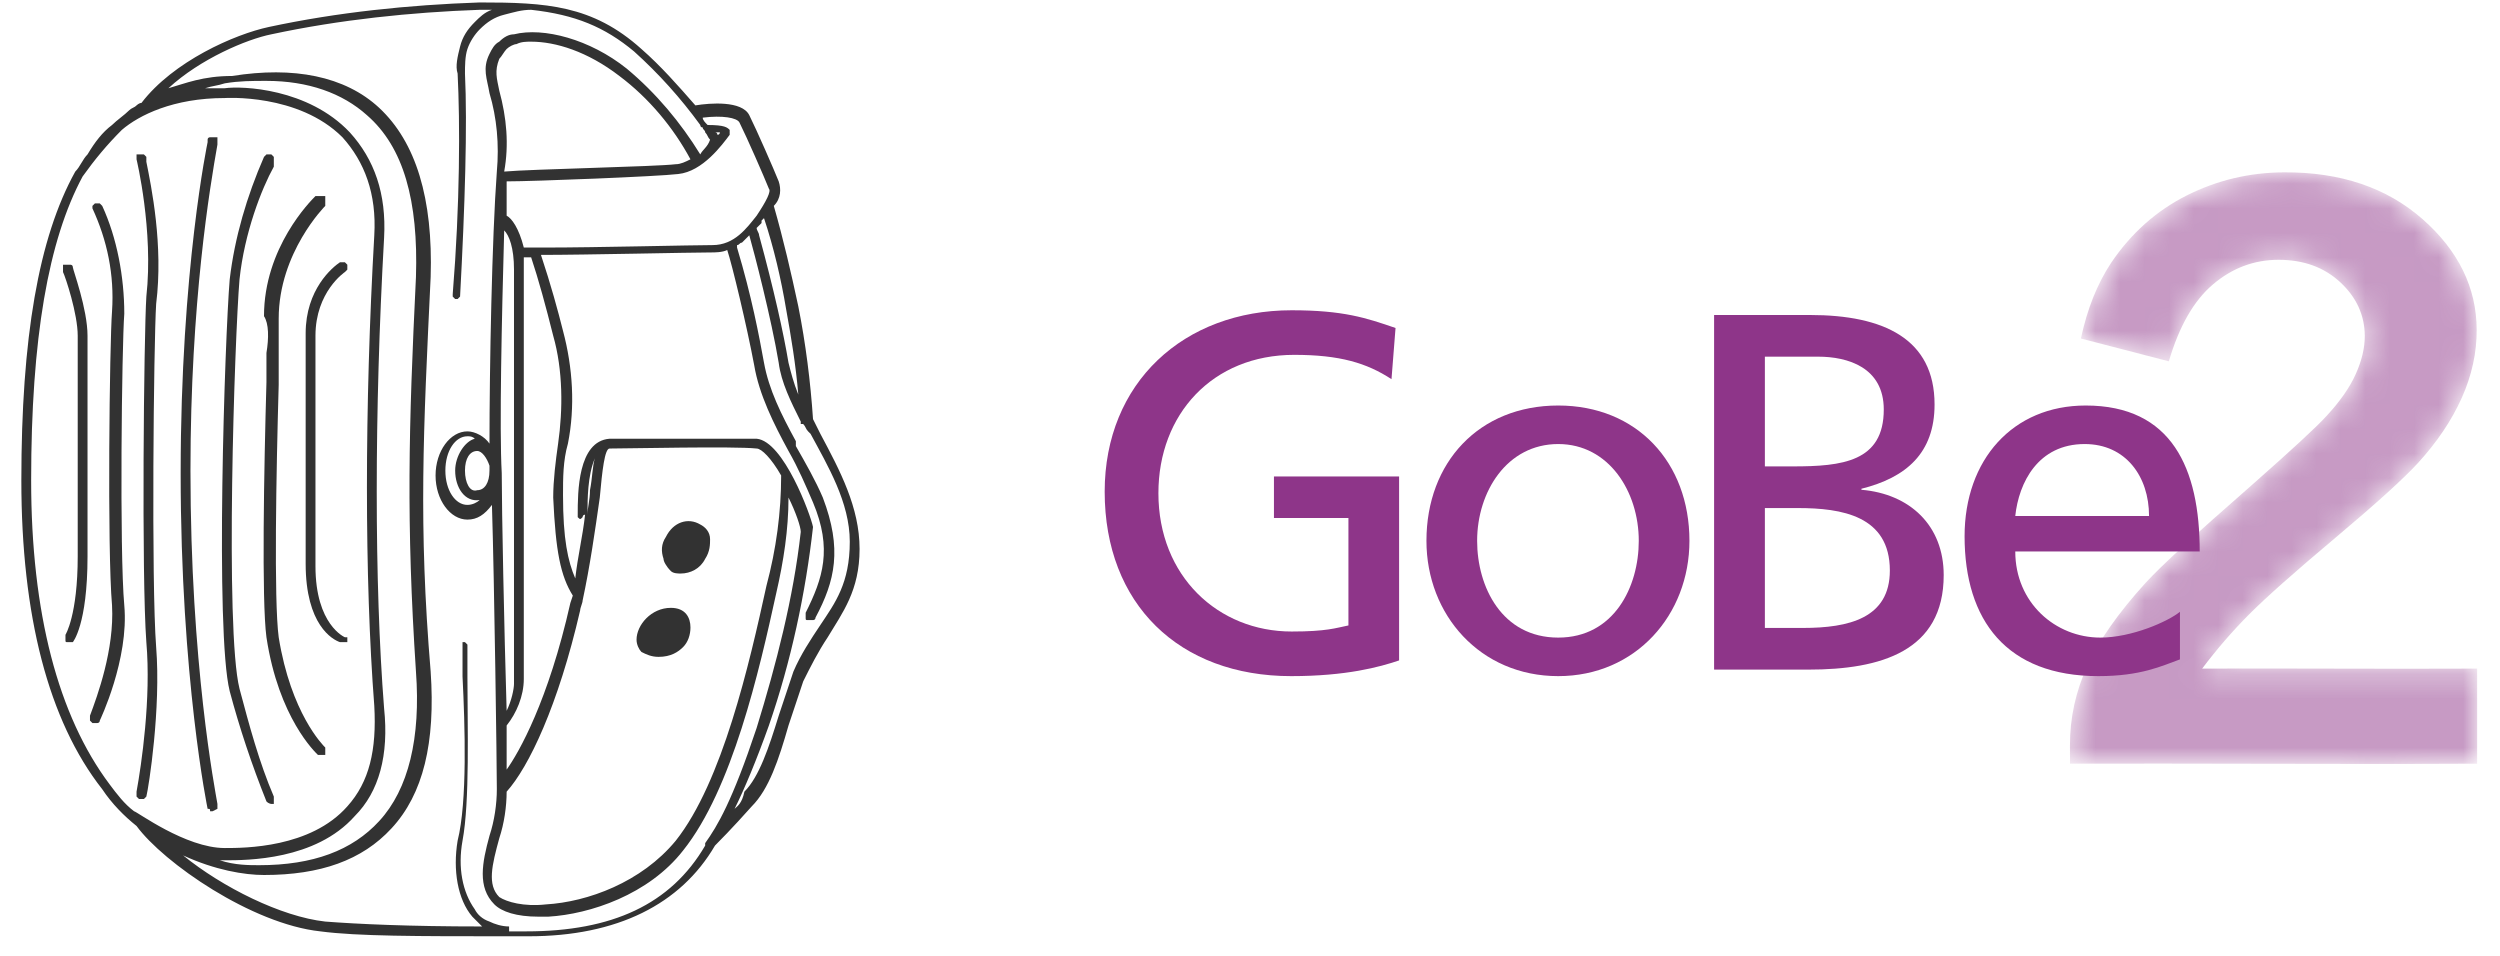 <?xml version="1.0" encoding="UTF-8"?> <svg xmlns="http://www.w3.org/2000/svg" width="102" height="39" viewBox="0 0 102 39" fill="none"><g clip-path="url(#clip0_1325_18469)"><path d="M27.372 23.3C27.471 23.4 27.672 23.4 27.771 23.4C28.172 23.4 28.572 23.2 28.771 22.8C28.971 22.5 28.971 22.2 28.971 22C28.971 21.7 28.771 21.5 28.572 21.4C28.072 21.1 27.471 21.3 27.172 21.9C26.971 22.2 26.971 22.5 27.072 22.8C27.072 22.9 27.172 23.1 27.372 23.3Z" fill="#323232"></path><path d="M26.871 26.8C27.371 26.8 27.671 26.6 27.871 26.4C28.071 26.2 28.171 25.9 28.171 25.6C28.171 25.2 27.971 24.8 27.371 24.8C26.571 24.8 25.971 25.5 25.971 26.1C25.971 26.3 26.071 26.5 26.171 26.6C26.371 26.7 26.571 26.8 26.871 26.8Z" fill="#323232"></path><path d="M8.571 33.1C8.671 33.1 8.671 33.1 8.671 33.1C8.871 33 8.871 33 8.871 33C8.871 33 8.871 33 8.871 32.9V32.8C8.771 32.2 7.771 27.1 7.771 19.2C7.771 12.3 8.571 7.6 8.871 5.9C8.871 5.8 8.871 5.8 8.871 5.8C8.871 5.8 8.871 5.8 8.871 5.7V5.6H8.771C8.671 5.6 8.671 5.6 8.571 5.6C8.571 5.6 8.471 5.6 8.471 5.7C8.471 5.7 8.471 5.7 8.471 5.8C8.471 5.8 7.371 11 7.371 19.3C7.371 27.7 8.471 33 8.471 33C8.571 33 8.571 33 8.571 33.1Z" fill="#323232"></path><path d="M5.571 32.3C5.571 32.4 5.571 32.4 5.571 32.3C5.571 32.4 5.571 32.4 5.571 32.4C5.571 32.4 5.571 32.4 5.571 32.5L5.671 32.6C5.671 32.6 5.671 32.6 5.771 32.6C5.771 32.6 5.771 32.6 5.871 32.6L5.971 32.5C6.071 32.1 6.571 28.9 6.371 26.4C6.171 23.8 6.271 14 6.371 12.4C6.671 10 6.171 7.6 5.971 6.6V6.5C5.971 6.5 5.971 6.5 5.971 6.4C5.971 6.4 5.971 6.4 5.871 6.3C5.871 6.3 5.771 6.3 5.671 6.3H5.571V6.4C5.571 6.4 5.571 6.4 5.571 6.5C5.571 6.5 6.271 9.4 5.971 12.1C5.871 13.7 5.771 23.5 5.971 26.2C6.171 28.5 5.771 31.2 5.571 32.3Z" fill="#323232"></path><path d="M10.872 32.7C10.972 32.8 11.072 32.8 11.072 32.8H11.172C11.172 32.8 11.172 32.8 11.172 32.7C11.172 32.6 11.172 32.6 11.172 32.6V32.5C10.572 31.1 10.172 29.6 9.772 28.1C9.172 25.7 9.572 13.8 9.772 11.4C9.972 9.5 10.672 7.7 11.172 6.8V6.7C11.172 6.7 11.172 6.7 11.172 6.6V6.5V6.4C11.172 6.4 11.172 6.4 11.072 6.3H10.972H10.872C10.872 6.3 10.872 6.3 10.772 6.4C10.072 8 9.572 9.7 9.372 11.4C9.172 13.8 8.772 25.8 9.372 28.2C9.772 29.7 10.272 31.2 10.872 32.7Z" fill="#323232"></path><path d="M4.171 8.4L4.071 8.3C3.971 8.3 3.971 8.3 3.871 8.3L3.771 8.4V8.5C4.371 9.8 4.671 11.2 4.571 12.7C4.471 14 4.371 22.4 4.571 24.7C4.671 26.5 3.971 28.4 3.671 29.2V29.3C3.671 29.3 3.671 29.3 3.671 29.4L3.771 29.5C3.771 29.5 3.771 29.5 3.871 29.5H3.971C3.971 29.5 4.071 29.5 4.071 29.4C4.071 29.4 5.271 26.9 5.071 24.7C4.871 22.5 4.971 14.1 5.071 12.8C5.071 11.3 4.771 9.7 4.171 8.4Z" fill="#323232"></path><path d="M3.571 13.7C3.571 12.6 2.971 11 2.971 10.9C2.971 10.8 2.871 10.8 2.871 10.8C2.871 10.8 2.771 10.8 2.671 10.8C2.671 10.8 2.671 10.8 2.571 10.8C2.571 10.8 2.571 10.8 2.571 10.9C2.571 10.9 2.571 10.9 2.571 11V11.1C2.671 11.3 3.171 12.8 3.171 13.7V22.7C3.171 25.1 2.671 25.9 2.671 25.9C2.671 25.9 2.671 25.9 2.671 26V26.1C2.671 26.2 2.671 26.2 2.771 26.2H2.871C2.871 26.2 2.871 26.2 2.971 26.2C2.971 26.2 3.571 25.5 3.571 22.7V13.7Z" fill="#323232"></path><path d="M10.871 14.4V15.6C10.771 19.1 10.671 24.5 10.871 26C11.371 29.3 12.871 30.7 12.971 30.8H13.071H13.171C13.171 30.8 13.171 30.8 13.271 30.8C13.271 30.8 13.271 30.8 13.271 30.7V30.6V30.5C13.171 30.4 11.871 29.1 11.371 26C11.171 24.5 11.271 19.2 11.371 15.7V15.6C11.371 14.4 11.371 13.5 11.371 13C11.371 10.3 13.271 8.4 13.271 8.4C13.271 8.4 13.271 8.4 13.271 8.3V8.2C13.271 8.2 13.271 8.2 13.271 8.1V8C13.271 8 13.271 8 13.171 8H13.071H12.971C12.971 8 12.971 8 12.871 8C12.671 8.2 10.771 10.1 10.771 12.9C10.971 13.2 10.971 13.8 10.871 14.4Z" fill="#323232"></path><path d="M12.471 23C12.471 25.5 13.571 26.1 13.871 26.2H13.971C13.971 26.2 13.971 26.2 14.071 26.2H14.171V26.1V26C14.171 26 14.171 26 14.071 26C14.071 26 12.871 25.5 12.871 23.1V13.7C12.871 11.9 14.071 11.1 14.071 11.1L14.171 11C14.171 10.9 14.171 10.9 14.171 10.8L14.071 10.7C13.971 10.7 13.971 10.7 13.871 10.7C13.571 10.9 12.471 11.8 12.471 13.6V23Z" fill="#323232"></path><path d="M33.471 17.7C33.371 17.5 33.271 17.3 33.171 17.1C33.071 15.6 32.871 14 32.571 12.5C32.271 11.1 31.971 9.8 31.571 8.4C31.871 8.1 31.871 7.7 31.771 7.4C31.571 6.9 30.871 5.3 30.571 4.7C30.271 4.1 28.971 4.2 28.371 4.3C27.671 3.5 26.971 2.7 26.171 2C24.171 0.2 22.271 0.1 19.571 0.1C16.671 0.2 13.771 0.5 10.971 1.1C9.571 1.4 7.071 2.5 5.771 4.2C5.671 4.2 5.571 4.3 5.571 4.3C5.471 4.4 5.371 4.4 5.271 4.5C5.071 4.7 4.771 4.9 4.571 5.1C4.171 5.4 3.871 5.8 3.571 6.3C3.371 6.5 3.271 6.8 3.071 7C1.571 9.7 0.871 13.8 0.871 19.6C0.871 25.1 1.971 29.4 4.171 32.2C4.571 32.8 5.071 33.3 5.571 33.7C6.671 35.2 10.271 37.7 13.071 38C14.571 38.2 17.071 38.2 20.571 38.2H20.671C20.771 38.2 20.771 38.2 20.871 38.2C20.871 38.2 20.871 38.2 20.971 38.2H21.571C25.171 38.2 27.771 36.9 29.171 34.5C29.271 34.4 29.871 33.8 30.671 32.9C31.371 32.2 31.771 31 32.171 29.6C32.371 29 32.571 28.4 32.771 27.8C33.071 27.2 33.371 26.6 33.771 26C34.371 25 35.071 24.1 35.071 22.4C35.071 20.7 34.271 19.2 33.471 17.7ZM23.271 24.6C22.371 28.6 21.171 30.7 20.671 31.4C20.671 31 20.671 30.3 20.671 29.6C21.071 29.1 21.371 28.4 21.371 27.7V26C21.371 24.7 21.371 23 21.371 21.1V20.2C21.371 16.1 21.371 11.8 21.371 10.9C21.371 10.8 21.371 10.8 21.371 10.7V10.6V10.5H21.671C21.971 11.4 22.271 12.5 22.571 13.7C22.971 15.1 22.971 16.7 22.771 18.1C22.671 18.8 22.571 19.6 22.571 20.3C22.671 22.5 22.871 23.5 23.371 24.3L23.271 24.6ZM20.671 29C20.571 25.7 20.471 20.8 20.471 19.3C20.371 17.5 20.471 13 20.571 9.4C20.771 9.6 20.971 10.1 20.971 11C20.971 12 20.971 16.7 20.971 20.9V21.7C20.971 23.4 20.971 25 20.971 26.2V27.9C20.971 28.1 20.871 28.6 20.671 29ZM20.371 3.7C20.271 3.2 20.171 2.9 20.371 2.4C20.471 2.3 20.571 2.1 20.671 2C20.771 1.9 20.971 1.8 21.071 1.8C21.271 1.7 21.471 1.7 21.671 1.7C22.671 1.7 23.971 2.1 25.271 3.1C26.471 4 27.471 5.2 28.171 6.5C27.971 6.6 27.771 6.7 27.571 6.7C26.771 6.8 21.671 6.9 20.571 7C20.771 5.9 20.671 4.8 20.371 3.7ZM29.371 5.4C29.371 5.4 29.371 5.5 29.271 5.5C29.271 5.5 29.271 5.4 29.171 5.4C29.271 5.4 29.271 5.4 29.371 5.4ZM24.871 18.3C25.571 18.3 29.971 18.2 30.871 18.3C31.071 18.3 31.471 18.7 31.871 19.4C31.871 20.9 31.671 22.4 31.271 23.9C30.571 27.1 29.471 31.9 27.571 34.3C26.171 36 23.971 36.8 22.271 36.9C21.371 37 20.671 36.8 20.371 36.6C19.871 36.1 20.071 35.3 20.371 34.2C20.571 33.6 20.671 32.9 20.671 32.3C21.571 31.3 22.771 28.8 23.671 24.9C23.671 24.8 23.771 24.6 23.771 24.5C24.071 23.1 24.271 21.7 24.471 20.3C24.571 19.2 24.671 18.3 24.871 18.3ZM32.171 14.8C31.971 13.6 31.571 11.8 30.971 9.6C30.971 9.5 30.871 9.4 30.871 9.3C30.971 9.2 30.971 9.2 31.071 9.1V9L31.171 8.9C31.571 10.1 31.871 11.4 32.071 12.6C32.271 13.7 32.471 14.9 32.571 16.1C32.371 15.6 32.271 15.2 32.171 14.8ZM30.871 8.8C30.471 9.3 29.971 10 29.071 10C28.271 10 24.271 10.1 22.271 10.1H21.871C21.871 10.1 21.871 10.1 21.771 10.1H21.371C21.171 9.3 20.871 8.9 20.671 8.8C20.671 8.5 20.671 8.3 20.671 8V7.4C21.771 7.4 26.871 7.2 27.671 7.1C28.671 7 29.471 5.9 29.771 5.5V5.4C29.771 5.3 29.771 5.3 29.771 5.3C29.671 5.2 29.571 5.1 28.871 5.1C28.771 5 28.671 4.9 28.671 4.8C29.471 4.7 30.071 4.8 30.171 5C30.471 5.6 31.171 7.2 31.371 7.7C31.471 7.8 31.271 8.2 30.871 8.8ZM18.971 19.2C18.971 18.7 19.171 18.4 19.471 18.4C19.671 18.4 19.871 18.7 19.971 19V19.1V19.2C19.971 19.7 19.771 20 19.471 20C19.171 20.1 18.971 19.7 18.971 19.2ZM18.571 19.2C18.571 19.9 18.971 20.5 19.571 20.4C19.471 20.5 19.271 20.6 19.071 20.6C18.571 20.6 18.171 20 18.171 19.2C18.171 18.4 18.571 17.8 19.071 17.8C19.171 17.8 19.271 17.8 19.371 17.9C18.971 18 18.571 18.6 18.571 19.2ZM23.971 21V20.9C23.971 20.4 23.971 19.4 24.271 18.7C24.171 19 24.171 19.5 24.071 20C24.071 20.4 23.971 20.7 23.971 21C23.971 21.1 23.971 21.1 23.971 21ZM9.171 3.4C9.771 3.3 10.271 3.3 10.871 3.3C12.571 3.3 13.971 3.8 14.971 4.7C16.471 6 17.071 8.2 16.971 11.3C16.671 17.5 16.571 21.3 16.971 27.4C17.171 30.1 16.671 32.2 15.471 33.5C14.371 34.7 12.771 35.3 10.571 35.3C10.171 35.3 9.571 35.3 8.971 35.1C9.071 35.1 9.071 35.1 9.171 35.1C10.071 35.1 12.871 35.1 14.471 33.3C15.471 32.3 15.871 30.8 15.671 28.9C15.271 23.8 15.271 16.8 15.671 9.7C15.771 7.9 15.271 6.5 14.271 5.4C12.571 3.6 9.871 3.5 9.171 3.6C8.871 3.6 8.671 3.6 8.371 3.6C8.671 3.5 8.871 3.5 9.171 3.4ZM13.971 5.6C14.871 6.6 15.371 7.9 15.271 9.6C14.871 16.6 14.871 23.6 15.271 28.8C15.371 30.6 15.071 31.9 14.171 32.9C12.671 34.6 9.971 34.6 9.171 34.6C7.571 34.6 5.571 33.1 5.471 33.1C5.071 32.8 4.771 32.4 4.471 32C2.371 29.2 1.271 25 1.271 19.6C1.271 13.8 1.971 9.8 3.371 7.2C3.871 6.5 4.371 5.9 4.971 5.3C5.671 4.7 7.071 4 9.171 4C9.171 4 12.171 3.8 13.971 5.6ZM20.771 37.8C20.471 37.8 20.171 37.7 19.971 37.6C19.671 37.5 19.471 37.3 19.371 37.1C18.871 36.4 18.671 35.4 18.871 34.3C19.171 32.7 19.071 29.6 19.071 27.6V26.6C19.071 26.5 19.071 26.4 19.071 26.3L18.971 26.2C18.971 26.2 18.971 26.2 18.871 26.2C18.871 26.2 18.871 26.2 18.871 26.3V26.4C18.871 26.7 18.871 27.2 18.871 27.6C18.971 29.6 19.071 32.7 18.671 34.3C18.471 35.5 18.671 36.7 19.271 37.4C19.371 37.5 19.371 37.5 19.471 37.6C19.571 37.7 19.571 37.7 19.671 37.8C16.671 37.8 14.571 37.7 13.271 37.6C11.471 37.4 9.071 36.2 7.471 34.9C8.771 35.5 9.971 35.7 10.771 35.7C13.071 35.7 14.771 35.1 15.971 33.8C17.271 32.4 17.771 30.3 17.571 27.4C17.071 21.4 17.271 17.6 17.571 11.3C17.671 8.1 16.971 5.8 15.471 4.4C14.071 3.1 11.971 2.7 9.471 3.1C8.271 3.1 7.571 3.4 6.871 3.6C8.171 2.4 10.071 1.6 11.071 1.4C13.871 0.8 16.771 0.5 19.571 0.4C19.771 0.4 19.871 0.4 20.071 0.4C19.771 0.5 19.571 0.7 19.371 0.9C19.071 1.2 18.871 1.5 18.771 1.9C18.671 2.3 18.571 2.7 18.671 3C18.771 5 18.771 8.3 18.471 12V12.1C18.471 12.1 18.471 12.1 18.571 12.2C18.671 12.2 18.671 12.2 18.671 12.2L18.771 12.1C18.971 8.4 19.071 5.1 18.971 3C18.971 2.7 18.971 2.3 19.071 2C19.171 1.7 19.371 1.4 19.571 1.2C19.871 0.9 20.171 0.7 20.571 0.6C20.971 0.5 21.271 0.4 21.671 0.4C23.471 0.6 24.671 1.1 25.871 2.1C26.871 3 27.771 4 28.571 5.1C28.571 5.1 28.571 5.2 28.671 5.2C28.671 5.3 28.771 5.3 28.771 5.4C28.871 5.5 28.871 5.6 28.971 5.7C28.871 6 28.671 6.1 28.571 6.3C27.771 5 26.771 3.8 25.571 2.8C24.071 1.6 22.171 1.1 20.971 1.4C20.771 1.4 20.571 1.5 20.371 1.7C20.171 1.8 20.071 2 19.971 2.2C19.671 2.8 19.871 3.2 19.971 3.8C20.271 4.8 20.371 5.9 20.271 7C20.071 9.7 19.971 15 19.971 18.1C19.771 17.8 19.371 17.6 19.071 17.6C18.371 17.6 17.771 18.4 17.771 19.4C17.771 20.4 18.371 21.2 19.071 21.2C19.471 21.2 19.771 21 20.071 20.6C20.171 23.8 20.271 31.3 20.271 32.2C20.271 32.8 20.171 33.5 19.971 34.1C19.671 35.2 19.471 36.2 20.171 36.9C20.471 37.2 21.071 37.4 21.971 37.4C22.071 37.4 22.271 37.4 22.371 37.4C24.071 37.3 26.471 36.5 27.871 34.7C29.871 32.2 30.971 27.4 31.671 24.2C31.971 22.9 32.171 21.6 32.171 20.3C32.471 20.9 32.671 21.5 32.671 21.7C32.371 24.4 31.671 27.1 30.871 29.7C29.871 32.7 29.271 33.7 28.771 34.4C28.771 34.4 28.771 34.4 28.771 34.5C27.371 36.9 24.971 38 21.471 38H20.771V37.8ZM29.971 33C30.371 32.2 30.871 31 31.371 29.6C32.271 27 32.871 24.2 33.171 21.5C33.071 21 31.971 18 30.871 17.9C30.471 17.9 29.471 17.9 28.371 17.9C26.871 17.9 25.171 17.9 24.871 17.9C23.571 18 23.571 20.1 23.571 21C23.571 21 23.571 21 23.571 21.1C23.671 21.2 23.671 21.2 23.771 21.1C23.771 21.1 23.771 21 23.871 21C23.771 21.9 23.571 22.7 23.471 23.6C23.171 22.9 22.971 22 22.971 20.2C22.971 19.5 22.971 18.8 23.171 18.1C23.471 16.6 23.371 15 22.971 13.5C22.771 12.7 22.471 11.6 22.071 10.4C23.871 10.4 28.171 10.3 28.971 10.3C29.171 10.3 29.471 10.3 29.671 10.2C29.871 10.8 30.471 13.3 30.771 14.9C30.971 16.1 31.571 17.3 32.171 18.4C32.571 19.1 32.871 19.8 33.171 20.5C33.971 22.4 33.571 23.6 32.871 25C32.871 25 32.871 25.1 32.871 25.2C32.871 25.3 32.871 25.3 32.971 25.3H33.071C33.071 25.3 33.071 25.3 33.171 25.3C33.171 25.3 33.271 25.3 33.271 25.2C34.071 23.7 34.371 22.4 33.571 20.3C33.271 19.6 32.871 18.9 32.471 18.2V18C31.871 16.9 31.371 15.9 31.171 14.8C30.971 13.7 30.671 12.1 30.071 10.1V10C30.171 10 30.171 9.9 30.271 9.9C30.371 9.8 30.371 9.8 30.471 9.7L30.571 9.6C30.771 10.3 31.471 13 31.771 14.8C31.871 15.6 32.271 16.4 32.671 17.2V17.3C32.671 17.3 32.671 17.3 32.771 17.3C32.871 17.4 32.871 17.5 32.971 17.6L33.071 17.7C33.771 19 34.671 20.5 34.671 22.1C34.671 23.8 34.071 24.6 33.471 25.5C33.071 26.1 32.671 26.7 32.371 27.4C32.171 28 31.971 28.6 31.771 29.2C31.371 30.5 30.971 31.7 30.371 32.3C30.271 32.8 30.071 32.9 29.971 33Z" fill="#323232"></path></g><g opacity="0.497"><mask id="mask0_1325_18469" style="mask-type:luminance" maskUnits="userSpaceOnUse" x="84" y="7" width="18" height="25"><path fill-rule="evenodd" clip-rule="evenodd" d="M98.866 27.285L98.397 27.285C98.85 27.285 99.302 27.285 99.754 27.283C99.822 27.283 99.889 27.283 99.957 27.283L100.177 27.282L101.067 27.278C101.069 27.753 101.069 28.23 101.068 28.708L101.069 28.065C101.069 28.443 101.068 28.822 101.067 29.202C101.066 29.401 101.066 29.6 101.065 29.799L101.065 30.312C101.065 30.593 101.065 30.875 101.067 31.155L101.067 31.159L99.598 31.165C99.125 31.166 98.653 31.167 98.18 31.168L99.077 31.166C98.482 31.168 97.886 31.169 97.29 31.169L97.29 31.169L96.754 31.169L96.871 31.169C95.992 31.169 95.112 31.168 94.233 31.166C93.49 31.165 92.748 31.163 92.005 31.162C91.442 31.161 90.878 31.159 90.315 31.158L92.005 31.162C91.185 31.16 90.365 31.158 89.545 31.157C89.239 31.157 88.932 31.156 88.626 31.156C88.351 31.155 88.076 31.155 87.801 31.155L87.162 31.155L86.672 31.155C86.481 31.155 86.291 31.155 86.1 31.155L85.809 31.156L84.456 31.159C84.456 30.912 84.455 30.665 84.454 30.417L84.454 30.373L84.455 30.279C84.455 30.244 84.456 30.21 84.457 30.176L84.456 30.232C84.457 30.192 84.458 30.153 84.459 30.113L84.457 30.176C84.458 30.132 84.46 30.088 84.462 30.044L84.459 30.113C84.46 30.08 84.462 30.047 84.463 30.014L84.462 30.044C84.463 30.006 84.466 29.968 84.468 29.93L84.463 30.014C84.465 29.973 84.468 29.932 84.47 29.891L84.468 29.93C84.47 29.892 84.473 29.853 84.475 29.814L84.47 29.891C84.473 29.849 84.476 29.807 84.479 29.765L84.475 29.814C84.478 29.777 84.481 29.739 84.485 29.702L84.479 29.765C84.483 29.727 84.486 29.689 84.49 29.652L84.485 29.702C84.488 29.664 84.492 29.626 84.496 29.588L84.49 29.652C84.493 29.611 84.498 29.57 84.502 29.529L84.496 29.588C84.5 29.548 84.504 29.509 84.509 29.469L84.502 29.529C84.506 29.493 84.511 29.457 84.515 29.422L84.509 29.469C84.514 29.431 84.519 29.394 84.524 29.357L84.515 29.422C84.52 29.38 84.526 29.339 84.532 29.297L84.524 29.357C84.529 29.319 84.534 29.281 84.54 29.243L84.532 29.297C84.537 29.26 84.543 29.222 84.549 29.185L84.54 29.243C84.546 29.205 84.552 29.168 84.558 29.131L84.549 29.185C84.555 29.146 84.562 29.107 84.569 29.068L84.558 29.131C84.564 29.092 84.571 29.054 84.578 29.015L84.569 29.068C84.575 29.032 84.582 28.995 84.589 28.959L84.578 29.015C84.585 28.975 84.593 28.936 84.601 28.896L84.589 28.959C84.596 28.921 84.603 28.883 84.611 28.845L84.601 28.896C84.609 28.858 84.617 28.82 84.625 28.781L84.611 28.845C84.619 28.807 84.627 28.769 84.636 28.732L84.625 28.781C84.632 28.746 84.64 28.71 84.649 28.674L84.636 28.732C84.644 28.693 84.653 28.654 84.662 28.615L84.649 28.674C84.657 28.636 84.666 28.598 84.676 28.56L84.662 28.615C84.672 28.576 84.681 28.538 84.691 28.499L84.676 28.56C84.684 28.527 84.693 28.493 84.701 28.46L84.691 28.499C84.701 28.46 84.712 28.421 84.722 28.381L84.701 28.46C84.71 28.426 84.719 28.392 84.729 28.358L84.729 28.358C84.753 28.269 84.78 28.181 84.808 28.092L84.783 28.172C84.795 28.132 84.807 28.092 84.82 28.053L84.808 28.092C84.819 28.057 84.83 28.021 84.842 27.986L84.82 28.053C84.832 28.017 84.843 27.981 84.855 27.945L84.842 27.986C84.853 27.952 84.865 27.917 84.877 27.883L84.855 27.945C84.868 27.907 84.881 27.87 84.895 27.832L84.877 27.883C84.889 27.847 84.902 27.812 84.915 27.776L84.895 27.832C84.908 27.794 84.921 27.757 84.935 27.719L84.915 27.776C84.928 27.74 84.941 27.703 84.955 27.667L84.955 27.667C85.018 27.501 85.087 27.335 85.162 27.171C85.638 26.13 86.43 25 87.54 23.781C87.635 23.677 87.749 23.558 87.883 23.423L87.958 23.348C88.701 22.608 89.987 21.439 91.816 19.841C93.495 18.362 94.525 17.41 94.908 16.986C95.466 16.387 95.869 15.81 96.116 15.258C96.156 15.169 96.192 15.081 96.226 14.994C96.244 14.945 96.262 14.896 96.278 14.848C96.282 14.837 96.286 14.827 96.29 14.816C96.292 14.809 96.294 14.801 96.297 14.794C96.304 14.771 96.311 14.749 96.318 14.726C96.321 14.72 96.323 14.713 96.325 14.705C96.331 14.686 96.336 14.667 96.342 14.649C96.346 14.635 96.35 14.621 96.353 14.608C96.359 14.59 96.363 14.572 96.368 14.554C96.371 14.545 96.373 14.536 96.375 14.527C96.387 14.48 96.398 14.434 96.408 14.389C96.41 14.379 96.412 14.369 96.414 14.358C96.418 14.342 96.421 14.325 96.424 14.309C96.426 14.298 96.428 14.288 96.43 14.277C96.433 14.261 96.436 14.244 96.439 14.227C96.441 14.214 96.443 14.201 96.445 14.189C96.448 14.169 96.451 14.15 96.454 14.13C96.454 14.126 96.455 14.121 96.456 14.116C96.458 14.097 96.46 14.079 96.463 14.06C96.464 14.05 96.465 14.04 96.466 14.03C96.468 14.012 96.469 13.995 96.471 13.977C96.472 13.967 96.473 13.957 96.474 13.947C96.475 13.932 96.476 13.916 96.477 13.901C96.478 13.89 96.478 13.879 96.479 13.868C96.479 13.855 96.48 13.843 96.481 13.83C96.481 13.815 96.481 13.8 96.482 13.786C96.482 13.774 96.482 13.762 96.483 13.75L96.483 13.715V13.704C96.478 12.86 96.145 12.13 95.483 11.516L95.472 11.507L95.427 11.465C95.351 11.398 95.273 11.335 95.192 11.275C95.184 11.269 95.175 11.262 95.167 11.256C95.155 11.248 95.143 11.239 95.132 11.231C95.124 11.226 95.116 11.22 95.108 11.214C95.095 11.206 95.083 11.197 95.071 11.189C95.064 11.185 95.057 11.18 95.051 11.176C95.015 11.152 94.98 11.13 94.944 11.108C94.936 11.103 94.928 11.099 94.92 11.094C94.907 11.086 94.893 11.078 94.879 11.07C94.873 11.066 94.867 11.063 94.861 11.059C94.845 11.051 94.83 11.042 94.814 11.034C94.806 11.029 94.798 11.025 94.79 11.02C94.776 11.013 94.762 11.006 94.749 10.999C94.741 10.995 94.734 10.991 94.726 10.987C94.712 10.98 94.697 10.972 94.682 10.965C94.674 10.962 94.667 10.958 94.66 10.954C94.644 10.947 94.628 10.939 94.612 10.932C94.605 10.929 94.597 10.926 94.59 10.922C94.577 10.916 94.563 10.91 94.549 10.904C94.539 10.9 94.529 10.896 94.519 10.891C94.503 10.884 94.487 10.878 94.471 10.871C94.467 10.87 94.464 10.869 94.46 10.867C94.442 10.86 94.423 10.852 94.404 10.845C94.398 10.843 94.392 10.841 94.386 10.838C94.367 10.831 94.349 10.825 94.33 10.818C94.323 10.816 94.317 10.813 94.311 10.811C94.296 10.806 94.281 10.801 94.266 10.796C94.257 10.793 94.248 10.79 94.239 10.787C94.22 10.781 94.2 10.775 94.181 10.769C94.178 10.768 94.176 10.768 94.173 10.767C94.154 10.761 94.135 10.755 94.115 10.75C94.106 10.747 94.097 10.745 94.087 10.742C94.073 10.738 94.059 10.734 94.045 10.731C94.035 10.728 94.024 10.725 94.013 10.723C93.996 10.718 93.979 10.714 93.962 10.71C93.954 10.708 93.947 10.707 93.939 10.705C93.923 10.701 93.907 10.697 93.891 10.694C93.882 10.692 93.873 10.69 93.864 10.688C93.843 10.684 93.823 10.68 93.803 10.676C93.799 10.675 93.795 10.674 93.791 10.674C93.772 10.67 93.752 10.666 93.732 10.663C93.724 10.662 93.716 10.66 93.708 10.659C93.686 10.655 93.664 10.652 93.642 10.648C93.64 10.648 93.638 10.648 93.635 10.647C93.613 10.644 93.591 10.641 93.569 10.638C93.563 10.637 93.557 10.636 93.551 10.636C93.528 10.633 93.506 10.63 93.483 10.628L93.476 10.627L93.445 10.624C93.434 10.622 93.422 10.621 93.411 10.62C93.403 10.62 93.394 10.619 93.386 10.618C93.363 10.616 93.34 10.614 93.317 10.612C93.313 10.612 93.309 10.612 93.306 10.612C93.287 10.61 93.268 10.609 93.249 10.608C93.237 10.607 93.226 10.607 93.214 10.606C93.167 10.604 93.12 10.602 93.073 10.601C93.062 10.601 93.052 10.601 93.042 10.601C93.029 10.6 93.016 10.6 93.003 10.6L92.968 10.6H92.946C91.959 10.604 91.075 10.938 90.293 11.599C89.531 12.245 88.94 13.258 88.52 14.638L88.489 14.742C87.293 14.432 86.097 14.122 84.901 13.812C85.157 12.606 85.569 11.576 86.137 10.719C86.954 9.511 87.981 8.596 89.22 7.974C90.458 7.351 91.783 7.037 93.196 7.031L93.267 7.031L93.357 7.031C93.393 7.032 93.429 7.032 93.465 7.033L93.377 7.032C93.422 7.032 93.466 7.033 93.511 7.034L93.465 7.033C93.501 7.033 93.537 7.034 93.574 7.035L93.511 7.034C93.548 7.035 93.585 7.036 93.622 7.037L93.574 7.035C93.617 7.036 93.659 7.038 93.702 7.039L93.622 7.037C93.657 7.038 93.692 7.039 93.727 7.041L93.702 7.039C93.743 7.041 93.784 7.043 93.824 7.045L93.727 7.041C93.763 7.042 93.799 7.044 93.835 7.045L93.824 7.045C93.863 7.047 93.902 7.049 93.941 7.051L93.835 7.045C93.872 7.047 93.91 7.049 93.947 7.052L93.941 7.051C93.974 7.053 94.006 7.055 94.038 7.057L93.947 7.052C93.99 7.054 94.032 7.057 94.074 7.06L94.038 7.057C94.074 7.06 94.11 7.063 94.146 7.065L94.074 7.06C94.112 7.063 94.15 7.066 94.188 7.069L94.146 7.065C94.19 7.069 94.234 7.073 94.278 7.077L94.188 7.069C94.22 7.072 94.251 7.074 94.283 7.077L94.283 7.077C94.361 7.084 94.438 7.092 94.515 7.101L94.486 7.098C94.526 7.102 94.566 7.107 94.605 7.112L94.515 7.101C94.549 7.105 94.582 7.109 94.615 7.113L94.605 7.112C94.643 7.117 94.68 7.122 94.717 7.127L94.615 7.113C94.651 7.118 94.687 7.123 94.722 7.127L94.717 7.127C94.75 7.131 94.783 7.136 94.816 7.141L94.722 7.127C94.761 7.133 94.799 7.138 94.836 7.144L94.816 7.141C94.85 7.146 94.884 7.151 94.918 7.156L94.836 7.144C94.874 7.149 94.911 7.155 94.948 7.161L94.918 7.156C94.951 7.161 94.985 7.167 95.019 7.173L94.948 7.161C94.985 7.167 95.022 7.173 95.058 7.179L95.019 7.173C95.05 7.178 95.082 7.183 95.113 7.189L95.058 7.179C95.097 7.186 95.135 7.193 95.173 7.2L95.113 7.189C95.148 7.195 95.182 7.202 95.216 7.208L95.173 7.2C95.205 7.206 95.237 7.212 95.269 7.218L95.216 7.208C95.256 7.216 95.296 7.224 95.335 7.232L95.269 7.218C95.302 7.225 95.336 7.232 95.369 7.239L95.335 7.232C95.369 7.239 95.403 7.246 95.436 7.253L95.369 7.239C95.403 7.246 95.437 7.253 95.471 7.261L95.436 7.253C95.469 7.26 95.502 7.268 95.535 7.275L95.471 7.261C95.509 7.269 95.547 7.278 95.585 7.287L95.535 7.275C95.563 7.282 95.59 7.288 95.617 7.295L95.585 7.287C95.62 7.295 95.655 7.304 95.689 7.312L95.617 7.295C95.653 7.303 95.688 7.312 95.724 7.321L95.689 7.312C95.719 7.32 95.75 7.327 95.78 7.335L95.724 7.321C95.762 7.331 95.801 7.341 95.839 7.351L95.78 7.335C95.814 7.344 95.847 7.353 95.881 7.362L95.839 7.351C95.876 7.361 95.913 7.371 95.95 7.381L95.881 7.362C95.911 7.371 95.941 7.379 95.971 7.388L95.95 7.381C95.981 7.39 96.012 7.399 96.043 7.408L95.971 7.388C96.006 7.398 96.041 7.408 96.077 7.419L96.043 7.408C96.077 7.419 96.111 7.429 96.145 7.439L96.077 7.419C96.108 7.428 96.14 7.438 96.171 7.448L96.145 7.439C96.179 7.45 96.214 7.461 96.248 7.472L96.171 7.448C96.203 7.458 96.234 7.468 96.265 7.478L96.248 7.472C96.282 7.483 96.316 7.495 96.35 7.506L96.265 7.478C96.297 7.488 96.329 7.499 96.361 7.51L96.361 7.51C96.426 7.532 96.492 7.556 96.556 7.58L96.529 7.57C96.562 7.582 96.594 7.594 96.626 7.606L96.556 7.58C96.588 7.592 96.62 7.604 96.652 7.616L96.626 7.606C96.649 7.615 96.672 7.624 96.695 7.633L96.695 7.633C96.76 7.658 96.824 7.685 96.888 7.712L96.842 7.693C96.871 7.705 96.9 7.717 96.928 7.73L96.888 7.712C96.925 7.728 96.963 7.744 97 7.761L96.928 7.73C96.959 7.743 96.989 7.756 97.019 7.769L97 7.761C97.022 7.771 97.044 7.781 97.066 7.791L97.066 7.791C97.129 7.82 97.191 7.849 97.253 7.88L97.202 7.855C97.233 7.869 97.263 7.884 97.293 7.899L97.293 7.899C97.351 7.928 97.408 7.958 97.465 7.988L97.465 7.988C97.525 8.02 97.583 8.052 97.642 8.085L97.614 8.07C97.634 8.081 97.653 8.092 97.673 8.104L97.642 8.085C97.671 8.102 97.7 8.119 97.729 8.136L97.673 8.104C97.704 8.121 97.735 8.14 97.766 8.158L97.729 8.136C97.756 8.152 97.784 8.169 97.811 8.185L97.766 8.158C97.794 8.174 97.821 8.191 97.849 8.208L97.811 8.185C97.84 8.202 97.868 8.219 97.895 8.237L97.849 8.208C97.872 8.222 97.894 8.236 97.917 8.25L97.917 8.25C97.993 8.298 98.068 8.347 98.142 8.398C98.345 8.537 98.541 8.686 98.731 8.846C98.768 8.878 98.806 8.91 98.843 8.943C100.303 10.229 101.04 11.73 101.049 13.45C101.049 13.562 101.047 13.674 101.042 13.786L101.043 13.756C101.042 13.787 101.04 13.819 101.038 13.85L101.042 13.786C101.04 13.824 101.038 13.863 101.035 13.901L101.038 13.85C101.036 13.884 101.034 13.919 101.031 13.953L101.035 13.901C101.033 13.938 101.03 13.975 101.027 14.012L101.031 13.953C101.029 13.982 101.027 14.011 101.024 14.041L101.027 14.012C101.024 14.049 101.02 14.085 101.016 14.122L101.024 14.041C101.021 14.073 101.018 14.105 101.015 14.137L101.016 14.122C101.013 14.157 101.009 14.192 101.005 14.226L101.015 14.137C101.011 14.176 101.006 14.214 101.002 14.253L101.005 14.226C101.001 14.262 100.996 14.298 100.991 14.333L101.002 14.253C100.997 14.292 100.992 14.331 100.986 14.37L100.991 14.333C100.987 14.367 100.982 14.4 100.977 14.433L100.986 14.37C100.98 14.412 100.974 14.454 100.967 14.495L100.977 14.433C100.972 14.467 100.967 14.501 100.961 14.535L100.967 14.495C100.962 14.531 100.956 14.566 100.949 14.602L100.961 14.535C100.955 14.572 100.948 14.609 100.941 14.646L100.949 14.602C100.944 14.633 100.938 14.665 100.932 14.696L100.941 14.646C100.934 14.683 100.927 14.72 100.919 14.758L100.932 14.696C100.926 14.728 100.919 14.759 100.913 14.79L100.919 14.758C100.912 14.792 100.905 14.826 100.898 14.86L100.913 14.79C100.905 14.826 100.897 14.862 100.889 14.898L100.898 14.86C100.89 14.896 100.882 14.932 100.873 14.968L100.889 14.898C100.882 14.928 100.876 14.957 100.868 14.987L100.868 14.987C100.847 15.078 100.823 15.168 100.797 15.258C100.774 15.338 100.75 15.418 100.724 15.497L100.724 15.497C100.667 15.672 100.603 15.847 100.531 16.021L100.53 16.024C100.501 16.094 100.471 16.163 100.44 16.233C100.029 17.152 99.431 18.04 98.645 18.899C98.066 19.53 96.945 20.545 95.282 21.943C93.618 23.34 92.444 24.383 91.76 25.07C91.076 25.758 90.439 26.494 89.848 27.278L91.108 27.275C91.17 27.275 91.232 27.275 91.293 27.275C92.072 27.274 92.852 27.275 93.632 27.277L95.134 27.28C95.596 27.281 96.058 27.282 96.52 27.283L95.134 27.28C95.756 27.281 96.379 27.283 97.002 27.284C97.383 27.284 97.764 27.285 98.145 27.285L98.397 27.285L98.696 27.285" fill="white"></path></mask><g mask="url(#mask0_1325_18469)"><path fill-rule="evenodd" clip-rule="evenodd" d="M84.901 13.812C85.157 12.606 85.569 11.576 86.137 10.719C86.954 9.512 87.981 8.597 89.22 7.974C90.458 7.351 91.783 7.037 93.196 7.031C95.501 7.021 97.383 7.658 98.843 8.943C100.303 10.229 101.04 11.73 101.049 13.45C101.054 14.387 100.851 15.314 100.44 16.233C100.029 17.152 99.431 18.04 98.645 18.899C98.066 19.53 96.945 20.545 95.282 21.943C93.618 23.34 92.444 24.383 91.76 25.07C91.076 25.758 90.439 26.494 89.848 27.279C91.607 27.272 93.37 27.276 95.134 27.28C97.113 27.285 99.093 27.289 101.067 27.279C101.074 28.566 101.06 29.872 101.067 31.159C98.046 31.175 95.026 31.168 92.005 31.162C89.489 31.157 86.973 31.151 84.457 31.159C84.456 30.912 84.455 30.665 84.454 30.417C84.451 29.295 84.687 28.213 85.162 27.171C85.638 26.13 86.43 25.001 87.54 23.781C88.151 23.11 89.577 21.797 91.816 19.842C93.495 18.362 94.525 17.41 94.908 16.986C95.467 16.387 95.869 15.811 96.116 15.258C96.363 14.707 96.485 14.188 96.483 13.704C96.478 12.86 96.145 12.131 95.483 11.516C94.82 10.901 93.975 10.596 92.946 10.6C91.959 10.604 91.075 10.938 90.293 11.6C89.511 12.262 88.91 13.309 88.489 14.742C87.293 14.432 86.097 14.122 84.901 13.812Z" fill="#8E3589"></path></g></g><path fill-rule="evenodd" clip-rule="evenodd" d="M56.773 15.47C55.76 14.809 54.664 14.478 52.803 14.478C49.475 14.478 47.263 16.897 47.263 20.122C47.263 23.513 49.702 25.766 52.7 25.766C54.127 25.766 54.499 25.622 55.016 25.518V21.135H51.977V19.44H57.083V26.945C56.297 27.213 54.933 27.586 52.68 27.586C48.111 27.586 45.071 24.65 45.071 20.06C45.071 15.615 48.296 12.659 52.7 12.659C54.809 12.659 55.739 12.969 56.938 13.382L56.773 15.47Z" fill="#8E3589"></path><path fill-rule="evenodd" clip-rule="evenodd" d="M63.575 26.014C65.849 26.014 66.862 23.947 66.862 22.066C66.862 20.06 65.642 18.117 63.575 18.117C61.486 18.117 60.267 20.06 60.267 22.066C60.267 23.947 61.28 26.014 63.575 26.014ZM63.575 16.545C66.779 16.545 68.929 18.861 68.929 22.066C68.929 25.084 66.738 27.586 63.575 27.586C60.391 27.586 58.199 25.084 58.199 22.066C58.199 18.861 60.349 16.545 63.575 16.545Z" fill="#8E3589"></path><path fill-rule="evenodd" clip-rule="evenodd" d="M87.681 21.052C87.681 19.44 86.73 18.117 85.055 18.117C83.153 18.117 82.368 19.688 82.223 21.052H87.681ZM88.942 26.903C88.198 27.172 87.35 27.586 85.613 27.586C81.871 27.586 80.155 25.311 80.155 21.88C80.155 18.758 82.119 16.545 85.096 16.545C88.611 16.545 89.748 19.109 89.748 22.5H82.223C82.223 24.588 83.856 26.014 85.696 26.014C86.978 26.014 88.466 25.353 88.942 24.96V26.903Z" fill="#8E3589"></path><path fill-rule="evenodd" clip-rule="evenodd" d="M72.007 25.62H73.562C75.427 25.62 77.106 25.227 77.106 23.278C77.106 21.04 75.137 20.729 73.355 20.729H72.007V25.62ZM72.007 19.029H73.147C75.158 19.029 76.858 18.843 76.858 16.708C76.858 14.988 75.386 14.552 74.184 14.552H72.007V19.029ZM69.935 12.852H73.852C76.858 12.852 78.93 13.827 78.93 16.501C78.93 18.49 77.769 19.485 75.946 19.941V19.983C77.915 20.148 79.303 21.434 79.303 23.465C79.303 26.574 76.733 27.32 73.79 27.32H69.935V12.852Z" fill="#8E3589"></path><defs><clipPath id="clip0_1325_18469"><rect width="34.2" height="38.2" fill="white" transform="translate(0.871)"></rect></clipPath></defs></svg> 